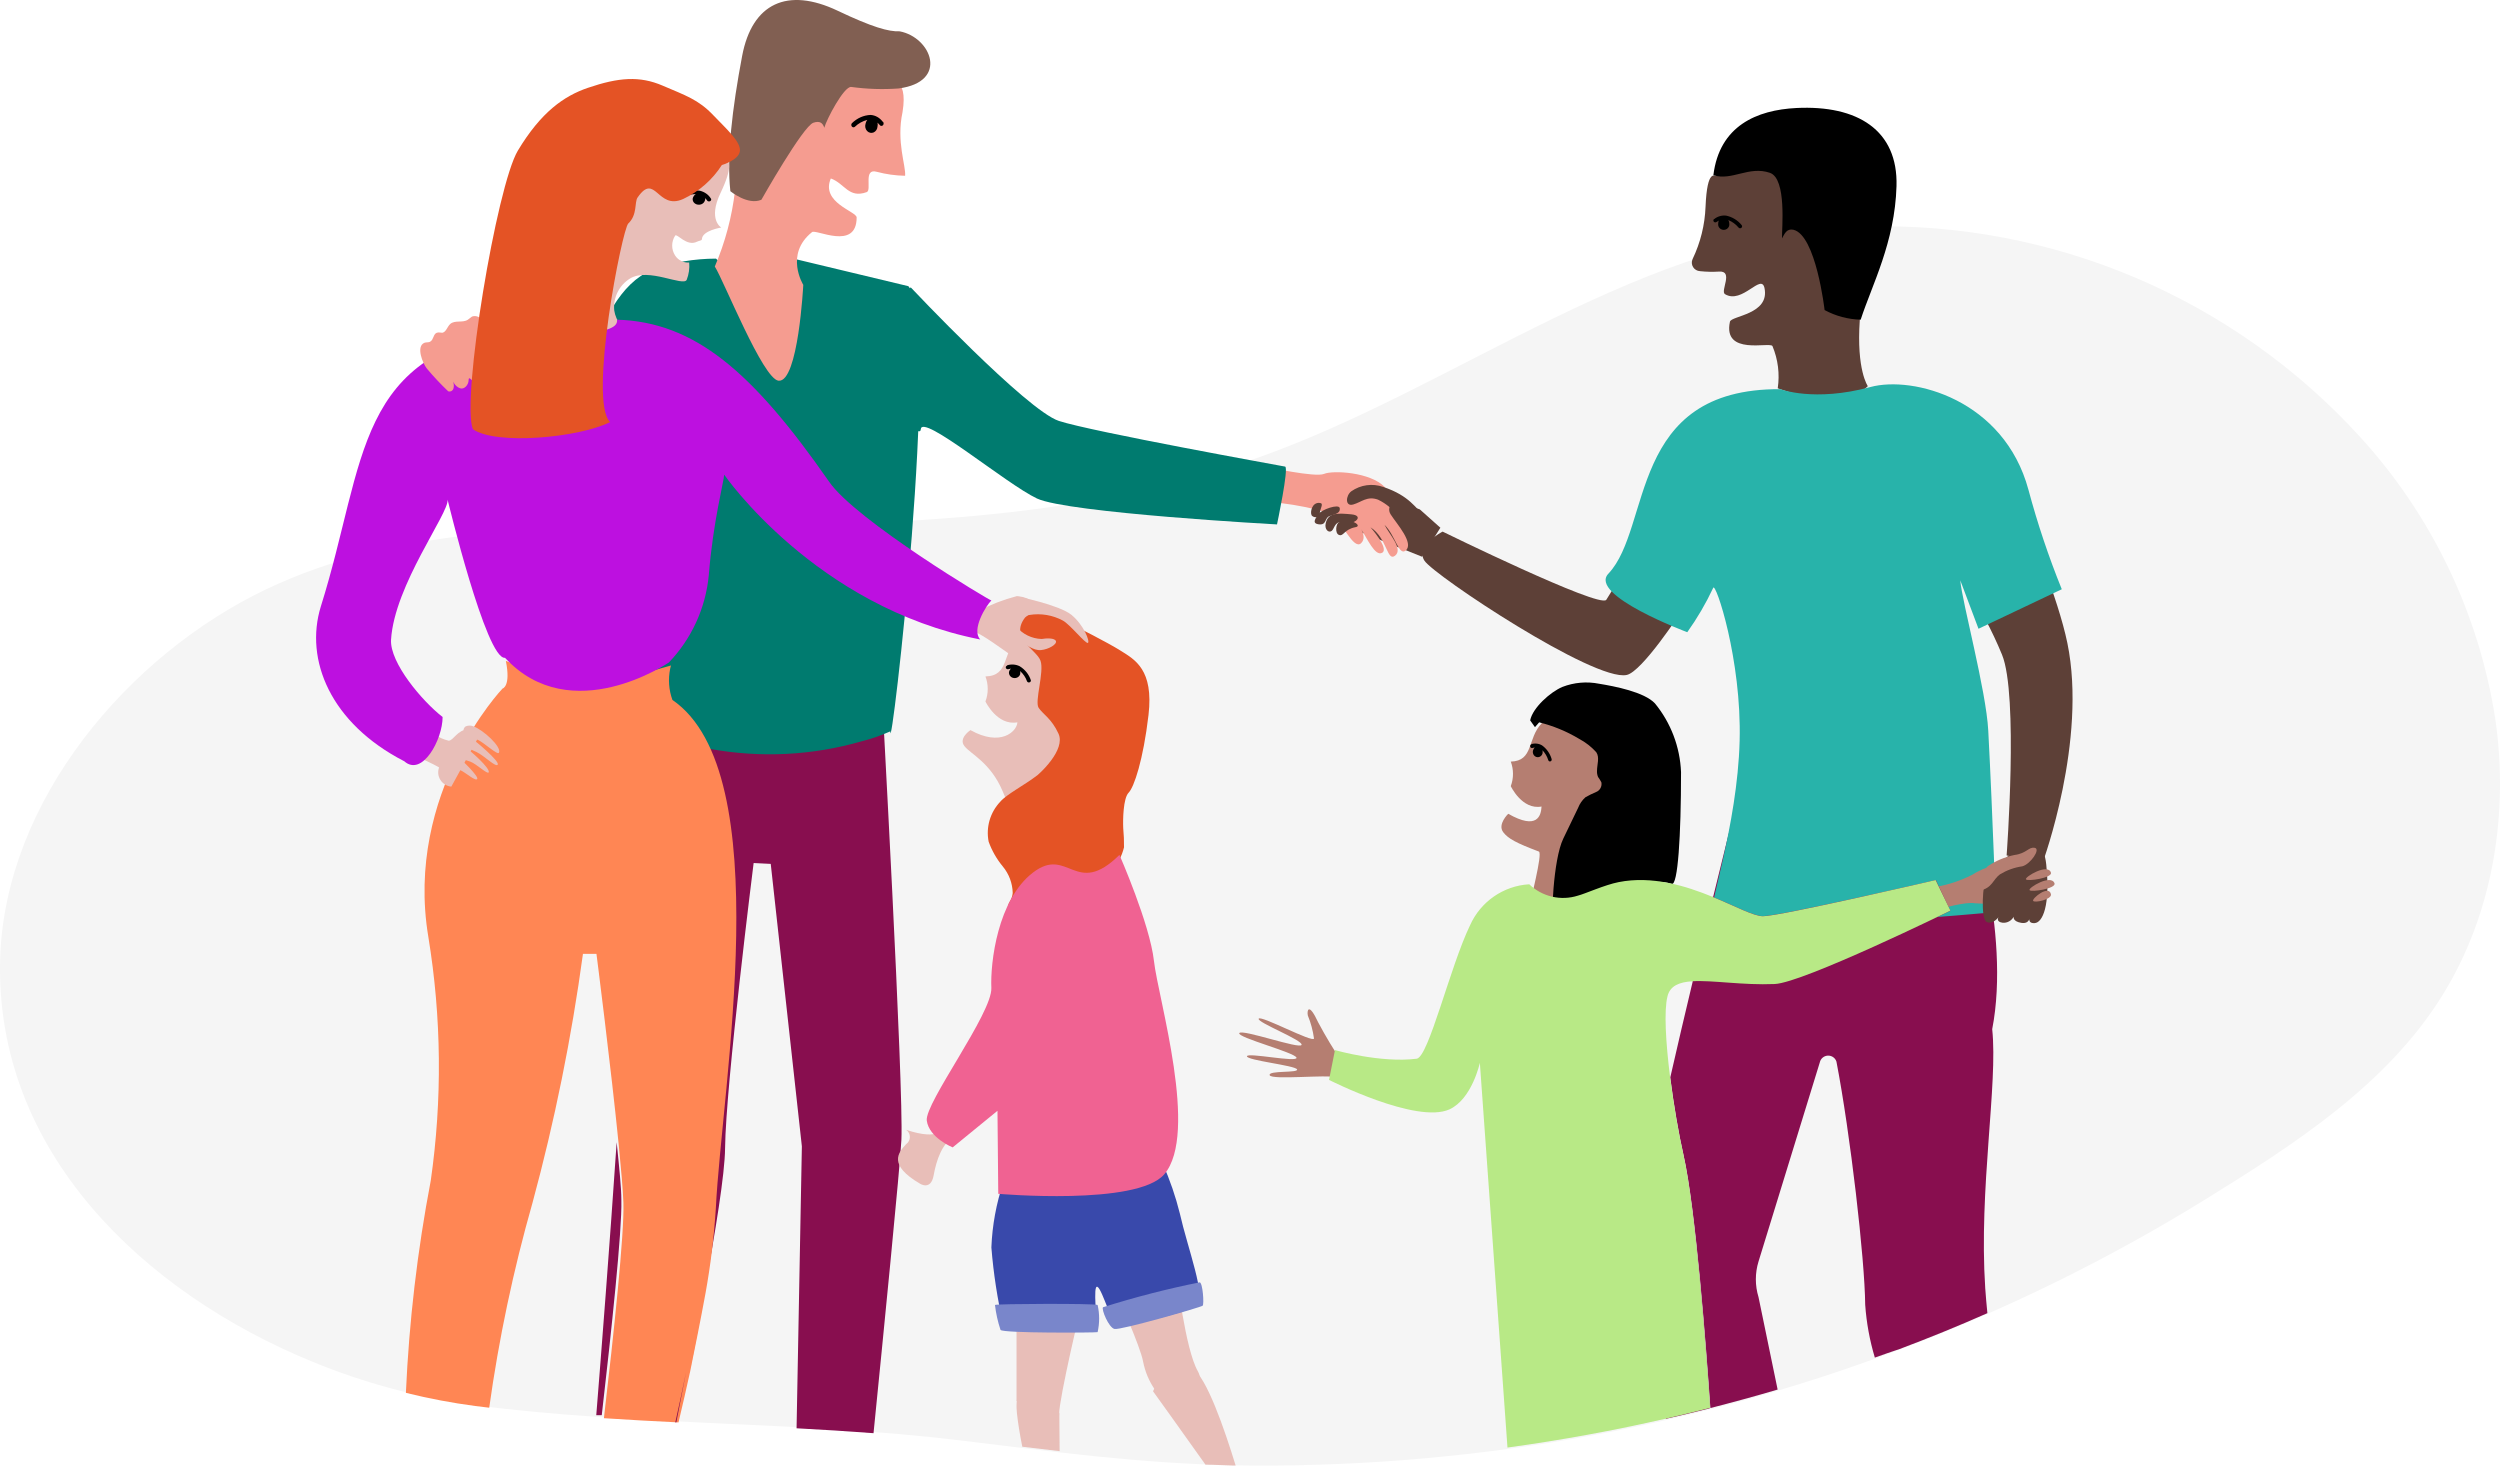<?xml version="1.0" encoding="UTF-8"?>
<svg width="696px" height="408px" viewBox="0 0 696 408" version="1.1" xmlns="http://www.w3.org/2000/svg" xmlns:xlink="http://www.w3.org/1999/xlink">
    <!-- Generator: Sketch 57.1 (83088) - https://sketch.com -->
    <title>Parent-cropped-1</title>
    <desc>Created with Sketch.</desc>
    <g id="Page-1" stroke="none" stroke-width="1" fill="none" fill-rule="evenodd">
        <g id="Parent-cropped-1">
            <path d="M87.06,379.136 C39.974,359.881 -1.472,320.604 0.04,266.897 C1.36,222.89 35.654,182.412 74.076,164.07 C109.859,147 151.017,146.664 190.663,146.472 C244.372,146.208 299.233,145.415 349.895,127.529 C406.46,107.578 457.337,65.108 519.326,63.067 C571.576,61.642 621.859,83.034 657.079,121.671 C677.02,143.519 690.091,170.756 694.661,199.986 C698.549,226.395 694.061,254.365 679.998,277.053 C664.447,302.141 638.6,318.659 614.025,333.88 C587.096,350.523 558.621,364.521 528.997,375.679 C469.623,398.101 406.533,409.042 343.079,407.922 C317.808,407.442 292.969,404.153 267.939,401.08 C222.701,395.534 177.007,397.094 131.697,391.14 C116.368,389.055 101.368,385.021 87.06,379.136 Z" id="Path" fill="#000000" fill-rule="nonzero" opacity="0.04"></path>
            <path d="M186.959,194.785 C216.193,215.18 200.457,302.506 198.862,336.426 C198.358,344.318 197.404,352.175 196.005,359.957 C199.172,343.009 201.814,326.755 201.862,319.646 C202.052,301.836 209.813,240.267 209.813,240.267 L214.574,240.507 L223.24,319.143 L221.764,397.636 C228.906,398.019 236.047,398.449 243.189,399 C245.784,373.147 250.617,324.457 250.95,317.324 C251.617,302.961 245.379,190.452 245.379,190.452 L186.34,186 C185.73,188.929 185.944,191.972 186.959,194.785 Z" id="Path" fill="#880E4F" fill-rule="nonzero"></path>
            <path d="M252.895,79.673 L221.388,72.12 C221.388,72.12 218.118,94.441 216.4,95.355 L216.4,95.355 C214.419,94.874 201.004,73.01 199.334,72 C193.374,72.013 187.457,73.005 181.814,74.934 C171.86,79.36 169.068,88.885 161,102.643 C161,102.643 176.014,120.658 176.873,119.287 C182.005,139.491 173.961,200.223 173.961,200.223 C173.961,200.656 173.961,201.089 173.961,201.521 C181.588,204.872 189.61,207.224 197.83,208.521 L197.83,208.521 C211.794,211.052 226.148,210.328 239.791,206.404 L239.791,206.404 C242.554,205.707 245.253,204.773 247.859,203.614 C247.883,213.091 262.109,90.472 252.895,79.673 Z" id="Path" fill="#007B6F" fill-rule="nonzero"></path>
            <path d="M471.185,273.524 C469.147,282.066 467.014,291.109 465,299.985 C465.983,307.761 467.397,315.823 468.716,321.661 C472.096,336.518 475.02,375.229 476.171,392 C482.427,390.397 488.684,388.698 494.892,386.856 L489.571,361.113 C488.581,357.885 488.581,354.436 489.571,351.208 L506.639,295.75 C506.876,294.694 507.795,293.929 508.878,293.884 C509.962,293.839 510.941,294.526 511.265,295.559 C515.124,315.56 519.152,350.467 519.272,363.242 C519.621,368.231 520.521,373.165 521.956,377.956 C524.354,377.119 526.559,376.305 528.86,375.564 C537.09,372.469 545.233,369.144 553.287,365.587 C553.047,363.195 552.856,360.97 552.688,358.625 C550.866,330.968 556.26,301.875 554.63,286.516 C559.927,259.361 548.157,224 548.157,224 L482.116,228.785 C482.116,228.785 479.958,237.35 476.842,250.078 C474.804,258.835 473.294,264.218 471.185,273.524 Z" id="Path" fill="#880E4F" fill-rule="nonzero"></path>
            <path d="M187.205,194.866 C186.19,192.075 185.973,189.06 186.578,186.154 C186.699,185.604 186.819,185.268 186.819,185.268 C185.951,185.532 185.107,185.747 184.263,185.986 L182.165,186.585 C168.47,190.211 153.957,189.303 140.83,184 C142.277,191.18 139.889,191.706 139.889,191.706 C139.889,191.706 112.542,220.522 119.246,260.802 C122.928,283.27 123.156,306.163 119.921,328.7 C116.197,348.2 113.884,367.939 113,387.767 C119.356,389.348 125.797,390.571 132.293,391.429 L136.2,391.907 C138.891,372.628 142.92,353.556 148.258,334.827 C154.427,312.062 159.115,288.926 162.293,265.564 L166.055,265.564 C166.055,265.564 170.107,297.156 172.253,318.696 C172.928,325.541 173.435,331.38 173.555,334.875 C173.845,343.395 170.854,371.516 168.129,394.827 C175.051,395.282 181.972,395.665 188.893,396 C189.978,391.477 191.064,386.714 192.125,381.879 C193.548,374.915 195.043,367.52 196.417,360.028 C197.829,352.223 198.787,344.344 199.287,336.43 C200.903,302.565 216.82,215.185 187.205,194.866 Z" id="Path" fill="#FF8654" fill-rule="nonzero"></path>
            <path d="M283,390.007 L283,363 L301,363.455 C301,363.455 294.836,389.385 294.859,393.718 C294.883,398.052 283,390.007 283,390.007 Z" id="Path" fill="#E8BEB8" fill-rule="nonzero"></path>
            <path d="M321.576,386.952 C319.943,384.613 318.812,381.955 318.256,379.15 C317.474,374.746 311,360.529 311,360.529 L327.599,355 C327.599,355 329.971,375.655 333.48,381.758 C336.99,387.862 321.576,386.952 321.576,386.952 Z" id="Path" fill="#E8BEB8" fill-rule="nonzero"></path>
            <path d="M279.335,329.166 C277.367,335.011 276.244,341.113 276,347.281 C276.582,354.562 277.697,361.79 279.335,368.905 C279.335,368.905 304.682,370.875 305.134,369.53 C305.587,368.184 304.134,357.517 305.539,358.262 C306.945,359.006 309.875,369.89 311.447,369.506 C313.019,369.121 330.504,365.493 333.244,363.475 C335.983,361.457 330.552,347.185 328.48,337.887 C327.298,333.126 325.704,328.479 323.715,324 C323.715,324 301.442,331.977 279.335,329.166 Z" id="Path" fill="#3949AB" fill-rule="nonzero"></path>
            <path d="M278.545,370.239 C277.793,367.992 277.275,365.667 277,363.304 C277.265,362.951 304.899,362.85 305.575,363.304 C306.142,365.791 306.142,368.382 305.575,370.869 C305.093,371.046 279.027,371.197 278.545,370.239 Z" id="Path" fill="#7986CB" fill-rule="nonzero"></path>
            <path d="M333.998,357 C334.848,357.145 335.261,363.068 334.824,363.503 C334.386,363.938 311.889,370.392 310.262,369.981 C308.634,369.57 306.569,364.47 307.079,363.938 C315.919,361.142 324.905,358.826 333.998,357 Z" id="Path" fill="#7986CB" fill-rule="nonzero"></path>
            <path d="M121.084,204.566 C122.249,205.326 123.54,205.882 124.898,206.207 C126.226,206.207 127.313,203.187 130.355,203.02 C133.396,202.854 134,203.758 134,203.758 L125.647,219 C124.399,218.877 123.28,218.193 122.614,217.146 C121.948,216.1 121.811,214.809 122.243,213.65 C120.432,212.556 115,210.13 115,210.13 L121.084,204.566 Z" id="Path" fill="#E8BEB8" fill-rule="nonzero"></path>
            <path d="M246.782,22.179 C247.213,22.444 252.988,20.759 251.263,31.227 C249.49,39.481 252.246,46.122 251.982,48.938 C249.319,48.889 246.672,48.517 244.098,47.831 C240.24,46.724 242.78,52.956 241.295,53.486 C236.238,55.315 235.184,51.079 231.302,49.684 C228.403,56.421 238.491,58.852 238.491,60.536 C238.491,69.969 226.917,63.568 226.03,64.651 C218.362,70.836 223.634,79.306 223.634,79.306 C223.634,79.306 222.244,106.522 216.757,105.992 C212.395,105.559 201.468,78.031 199,74.204 C201.888,67.465 203.785,60.34 204.631,53.053 C206.5,39.625 220.183,25.115 220.183,25.115 C220.183,25.115 240.264,18.281 246.734,22.227" id="Path" fill="#F59C90" fill-rule="nonzero"></path>
            <path d="M233.176,2.974 C242.826,7.573 247.457,8.86 250.449,8.717 C259.302,10.385 264.272,22.824 250.135,24.635 C245.75,24.948 241.343,24.804 236.988,24.206 C234.985,23.944 230.088,33.261 229.485,35.573 C229.051,34.215 228.23,33.571 226.445,34.167 C223.55,35.12 211.971,55.614 211.971,55.614 C208.183,57.234 203.334,53.231 203.334,53.231 C202.273,43.58 203.841,30.211 206.615,15.556 C209.389,0.9 219.208,-3.651 233.176,2.974 Z" id="Path" fill="#815F52" fill-rule="nonzero"></path>
            <path d="M202.686,44.981 C202.686,44.981 204.193,46.235 200.604,53.707 C197.014,61.18 200.795,63.349 200.795,63.349 C200.795,63.349 195.506,64.169 195.411,66.579 C195.411,67.037 194.597,66.989 194.07,67.278 C191.199,68.773 188.446,64.868 187.968,65.591 C186.857,67.278 186.857,69.472 187.968,71.159 C188.824,72.468 190.317,73.206 191.869,73.088 C192.015,74.727 191.778,76.379 191.175,77.909 C190.217,79.861 180.525,74.413 175.428,77.523 C172.387,79.382 170.667,82.827 171,86.394 C171.838,92.3 179.735,97 179.735,97 L150.61,94.107 L143,82.344 C143,82.344 154.439,87.165 156.593,78.463 C157.862,73.425 153.674,57.058 153.674,57.058 L164.275,37.533 C164.275,37.533 178.371,33.748 178.634,34.013 C178.898,34.278 191.27,35.797 191.581,36.207 C191.893,36.617 202.71,44.957 202.71,44.957" id="Path" fill="#E8BEB8" fill-rule="nonzero"></path>
            <path d="M290.024,172.709 C290.024,172.323 291.069,172.202 292.398,172.226 L292.398,172.226 L291.282,171.816 L290.998,171.671 C289.645,170.802 288.126,166 282.951,166 C279.388,166.925 275.94,168.261 272.674,169.982 C272.674,169.982 267.571,174.808 271.464,175.991 C275.356,177.173 292.279,191.218 293.964,189.915 C295.65,188.612 284.708,182.844 286.251,181.999 C287.793,181.155 304.716,189.987 305.5,188.539 C306.283,187.091 287.509,179.731 288.885,178.235 C290.262,176.739 312.976,184.461 313,182.434 C313.024,180.407 289.455,174.663 290.024,172.709 Z" id="Path" fill="#E8BEB8" fill-rule="nonzero"></path>
            <path d="M145.596,91.49 C150.047,90.891 157.153,94.889 163.422,93.261 C168.997,91.825 171.988,91.322 171.797,89 C193.331,89.646 209.434,103.365 230.753,134.009 C238.075,144.83 276.096,167.526 276,167.167 C274.588,168.484 270.305,175.379 272.913,178.036 C226.973,168.987 201.61,132.141 201.61,132.141 C201.61,133.626 198.499,145.309 197.327,160.128 C196.465,169.248 192.553,177.809 186.225,184.428 C186.225,184.428 159.02,203.03 140.596,183.136 C135.379,183.734 124.612,139.108 124.612,139.108 C125.043,142.843 109.825,162.834 108.868,178.06 C108.461,184.524 117.673,195.345 123.224,199.607 C123.224,205.927 117.53,216.366 112.553,211.937 C92.047,201.403 84.725,183.71 89.319,168.843 C102.168,127.928 98.364,97.906 145.596,91.49 Z" id="Path" fill="#BD10E0" fill-rule="nonzero"></path>
            <path d="M118.185,95.423 C118.704,95.228 119.318,95.423 119.814,95.082 C120.711,94.57 120.64,92.96 121.608,92.643 C122.104,92.448 122.647,92.643 123.166,92.643 C124.228,92.399 124.511,90.961 125.338,90.205 C126.636,89.035 128.808,89.961 130.248,89.01 C130.617,88.696 131.003,88.403 131.404,88.132 C132.314,87.809 133.323,88.089 133.954,88.84 C134.542,89.601 134.969,90.481 135.205,91.424 C136.529,94.71 137.133,98.257 136.976,101.811 C136.976,102.592 136.503,103.567 135.724,103.518 C135.418,103.518 133.576,102.835 134.119,104.42 C134.473,105.469 132.892,106.712 132.042,106.322 C131.192,105.932 130.484,104.542 130.46,105.859 C130.437,107.176 129.233,108.492 128.1,108.102 C126.471,107.566 125.999,105.664 126.211,106.468 C126.395,107.047 126.395,107.67 126.211,108.248 C125.991,108.842 125.351,109.146 124.771,108.931 C122.673,106.937 120.687,104.82 118.822,102.592 C117.713,101.226 115.706,96.398 118.185,95.423 Z" id="Path" fill="#F59C90" fill-rule="nonzero"></path>
            <path d="M296.187,175.79 C296.187,175.79 287.437,173.165 283.241,177.485 C279.045,181.805 281.024,188.155 274.348,188.322 C275.196,190.567 275.196,193.046 274.348,195.292 C274.348,195.292 277.614,202.118 283.241,201.092 C283.098,203.67 278.592,207.966 270.176,203.264 C270.176,203.264 266.767,205.484 268.483,207.704 C270.2,209.923 275.802,212.287 279.188,220.402 C281.35,225.302 282.718,230.515 283.241,235.846 C283.766,239.235 293.445,238.996 293.445,238.996 C293.445,238.996 291.442,237.946 293.803,225.916 C296.163,213.886 307.035,197.774 307.273,197.273 C307.512,196.771 311.851,178.177 296.163,175.79" id="Path" fill="#E8BEB8" fill-rule="nonzero"></path>
            <path d="M262.678,314.024 C262.678,314.024 261.742,317.733 252.263,314.533 C252.916,314.985 253.306,315.733 253.306,316.533 C253.306,317.333 252.916,318.081 252.263,318.533 C250.007,320.957 247.223,324.302 256.126,329.538 C256.126,329.538 259.15,331.525 259.918,327.259 C260.686,322.993 262.318,318 265.941,316.303 C269.565,314.606 262.726,314 262.726,314" id="Path" fill="#E8BEB8" fill-rule="nonzero"></path>
            <path d="M312.781,249.987 C310.663,246.847 310.229,242.873 311.62,239.354 C312.194,238.256 312.633,237.093 312.926,235.89 C312.949,234.123 312.876,232.357 312.708,230.598 C312.587,228.192 312.708,222.202 314.208,220.686 C315.708,219.171 318.272,211.641 319.747,199.035 C321.223,186.43 315.925,183.639 312.079,181.209 C308.233,178.78 299.428,174.377 297.856,173.608 L297.421,173.343 C296.985,173.006 295.848,172.14 294.179,170.937 C291.328,169.39 287.808,169.785 285.375,171.924 C280.972,177.649 288.592,180.849 289.68,183.952 C290.769,187.055 287.987,195.259 289.148,197.039 C290.309,198.819 292.752,200.022 294.687,204.256 C295.703,206.445 294.47,209.235 292.631,211.713 L292.631,211.713 C291.571,213.127 290.371,214.432 289.051,215.61 L288.834,215.803 C285.181,218.618 280.271,221.095 278.481,223.188 C275.653,226.161 274.445,230.311 275.239,234.327 C276.151,236.846 277.493,239.19 279.206,241.255 C280.919,243.336 281.882,245.927 281.94,248.616 C281.858,249.471 281.576,250.295 281.117,251.022 C280.597,251.8 280.506,252.787 280.877,253.646 C281.248,254.505 282.03,255.119 282.956,255.28 C287.085,255.85 291.292,255.197 295.05,253.403 C296.078,252.904 297.311,253.107 298.122,253.909 C299.343,254.899 300.817,255.532 302.379,255.737 C304.121,256.05 306.298,256.531 308.596,256.94 C310.325,257.232 312.058,256.445 312.97,254.955 C313.882,253.465 313.787,251.573 312.732,250.18 L312.781,249.987 Z" id="Path" fill="#E45325" fill-rule="nonzero"></path>
            <path d="M131.742,202.198 C131.089,201.934 130.364,201.934 129.71,202.198 C129.08,202.515 128.776,203.512 129.337,203.949 C128.771,204.006 128.238,204.254 127.819,204.655 C127.445,205.092 127.492,205.919 128.006,206.138 C127.289,206.288 126.627,206.642 126.091,207.159 C125.56,207.718 125.56,208.619 126.091,209.178 C125.446,209.248 124.859,209.595 124.469,210.134 C124.079,210.674 123.922,211.358 124.036,212.023 C124.395,212.893 125.041,213.6 125.858,214.017 C126.647,214.076 127.429,214.214 128.193,214.43 C129.617,215.063 132.419,217.616 132.863,216.862 C133.306,216.108 128.309,211.318 127.936,211.05 C128.239,211.196 129.687,211.585 130.901,212.023 C132.699,212.679 135.781,215.743 136.062,215.014 C136.505,213.871 130.925,208.935 129.337,207.865 C129.85,208.108 131.275,208.691 132.676,209.372 C134.847,210.394 138.116,213.798 138.583,212.85 C139.05,211.901 132.606,206.454 131.158,205.433 C131.821,205.551 132.47,205.738 133.096,205.992 C134.941,206.916 138.537,210.296 138.91,209.567 C139.751,207.962 134.474,203.123 131.742,202.198 Z" id="Path" fill="#E8BEB8" fill-rule="nonzero"></path>
            <path d="M283,166 C283,166 294.834,168.352 298.291,171.175 C301.747,173.997 303.5,178.631 302.876,178.984 C302.251,179.337 297.907,173.856 295.914,172.774 C293.086,171.242 289.814,170.687 286.625,171.198 C283.816,172.068 283,166 283,166 Z" id="Path" fill="#E8BEB8" fill-rule="nonzero"></path>
            <path d="M284.132,178.836 C285.585,179.237 287.622,181.196 289.8,180.984 C291.978,180.771 294.297,179.379 293.969,178.482 C293.641,177.585 291.393,177.655 289.987,177.891 C287.268,177.813 284.712,176.568 282.961,174.469 C281.954,172.368 281.018,177.962 284.132,178.836 Z" id="Path" fill="#E8BEB8" fill-rule="nonzero"></path>
            <path d="M373.816,295.966 C371.338,292.315 369.059,288.535 366.989,284.64 C364.267,278.775 363.814,281.459 364.1,282.717 C364.942,284.773 365.52,286.928 365.819,289.128 C365.533,290.386 351.043,282.598 350.422,283.596 C349.802,284.593 362.764,289.579 362.358,290.885 C361.952,292.191 345.815,286.421 345.027,287.608 C344.24,288.796 360.711,293.07 360.949,294.471 C361.188,295.871 347.224,292.927 347.152,294.067 C347.08,295.207 360.496,296.608 361.093,297.7 C361.689,298.792 352.976,297.937 353.478,299.338 C353.979,300.739 369.4,299.101 372.169,299.908 C374.938,300.715 373.744,295.943 373.744,295.943" id="Path" fill="#B57E71" fill-rule="nonzero"></path>
            <path d="M547,162.874 C551.091,168.966 554.558,175.452 557.349,182.233 C561.997,193.405 558.643,238.162 558.643,238.162 L568.729,240 C568.729,240 581.139,206.175 575.557,179.034 C572.945,166.311 564.68,147 564.68,147 L547,162.874 Z" id="Path" fill="#5D4037" fill-rule="nonzero"></path>
            <path d="M477.976,48.999 C477.495,49.166 475.281,46.619 474.823,57.545 C474.635,62.6 473.406,67.565 471.213,72.136 C470.886,72.852 470.938,73.683 471.352,74.354 C471.766,75.025 472.489,75.451 473.283,75.492 C475.041,75.679 476.813,75.719 478.578,75.611 C482.742,75.325 478.843,81.038 480.239,81.895 C485.052,84.798 490.348,75.92 491.238,80.205 C492.754,87.583 481.899,87.893 481.611,89.583 C479.589,99.104 492.754,95.081 493.452,96.343 C495.005,100.06 495.512,104.122 494.921,108.101 C494.921,108.101 512.515,115.004 520,107.506 C520,107.506 516.799,103.007 517.762,89.131 C518.724,75.254 507.773,57.854 507.773,57.854 C507.773,57.854 492.899,41.668 485.462,44.287" id="Path" fill="#5D4037" fill-rule="nonzero"></path>
            <path d="M500.113,30.068 C489.092,30.623 478.69,35.014 477,48.788 C482.213,50.404 486.902,46.11 492.734,48.112 C497.495,49.753 496.019,63.864 496.114,66.373 C496.828,65.07 497.4,63.575 499.28,63.961 C505.588,65.456 507.968,86.322 507.968,86.322 C511.067,87.991 514.506,88.908 518.013,89 C521.132,79.351 527.535,67.483 527.987,51.827 C528.439,36.171 517.061,29.224 500.113,30.068 Z" id="Path" fill="#000000" fill-rule="nonzero"></path>
            <path d="M468,170.353 C468,170.353 457.196,186.982 452.879,187.908 C443.888,189.856 399.264,160.234 396.569,156.1 C393.874,151.967 401.625,148 401.625,148 C401.625,148 445.223,169.379 447.179,167.004 C449.269,163.778 451.118,160.404 452.712,156.908 L468,170.353 Z" id="Path" fill="#5D4037" fill-rule="nonzero"></path>
            <path d="M477.232,61.001 C478.152,60.245 479.351,59.893 480.547,60.028 C482.268,60.389 483.803,61.328 484.884,62.68 C485.072,62.918 485.026,63.26 484.782,63.443 C484.537,63.626 484.187,63.582 483.999,63.343 C483.246,62.431 482.27,61.717 481.16,61.266 C481.336,61.554 481.43,61.882 481.433,62.216 C481.538,62.815 481.269,63.417 480.748,63.75 C480.226,64.083 479.551,64.083 479.029,63.75 C478.508,63.417 478.239,62.815 478.344,62.216 C478.341,61.934 478.403,61.654 478.526,61.399 C478.302,61.512 478.089,61.645 477.89,61.796 C477.652,61.98 477.306,61.94 477.118,61.708 C476.93,61.476 476.971,61.14 477.209,60.957 L477.232,61.001 Z" id="Path" fill="#000000" fill-rule="nonzero"></path>
            <path d="M495.665,108.345 C495.665,108.345 505.069,111.988 520.727,107.746 C532.632,104.534 557.934,111.269 564.716,136.339 C567.239,145.755 570.34,155.008 574,164.046 L550.815,175.047 L545.74,161.553 C546.221,167.545 552.955,192.208 553.532,203.4 C554.855,228.734 555.649,253.9 555.649,253.9 C555.649,253.9 485.444,260.875 476.809,253.9 C475.174,254.14 483.712,229.765 484.313,206.277 C484.914,183.651 477.579,161.817 476.953,163.662 C474.928,167.985 472.513,172.117 469.738,176.005 C469.738,176.005 442.055,165.675 447.779,159.707 C459.973,146.789 453.119,108.081 495.665,108.345 Z" id="Path" fill="#28B3AA" fill-rule="nonzero"></path>
            <path d="M441.64,199.765 C441.64,199.765 433.191,197.216 429.167,201.424 C425.143,205.633 427.013,211.862 420.599,212.03 C421.421,214.231 421.421,216.661 420.599,218.861 C420.599,218.861 423.747,225.547 429.167,224.536 C429.025,227.062 428.031,231.174 419.889,226.557 C419.889,226.557 416.836,229.491 418.493,231.679 C419.865,233.483 422.161,234.71 428.41,237.066 C429.593,237.523 425.83,251.28 425.854,252.723 C425.854,260.419 428.67,259.433 429.167,262.607 C429.664,265.782 444.078,248.659 444.078,248.659 C444.078,248.659 441.546,249.621 441.049,245.267 C438.043,219.005 452.268,220.977 452.362,220.761 C452.457,220.544 456.765,202.05 441.64,199.765" id="Path" fill="#B57E71" fill-rule="nonzero"></path>
            <path d="M426.216,207.206 C427.233,206.852 428.342,206.958 429.283,207.5 C430.57,208.407 431.523,209.759 431.98,211.329 C432.03,211.508 431.985,211.702 431.864,211.838 C431.742,211.973 431.562,212.029 431.391,211.985 C431.22,211.941 431.084,211.803 431.035,211.623 C430.712,210.582 430.158,209.639 429.421,208.874 C429.501,209.188 429.501,209.518 429.421,209.832 C429.251,210.334 428.84,210.699 428.345,210.787 C427.85,210.874 427.35,210.67 427.037,210.252 C426.724,209.835 426.648,209.27 426.838,208.776 C426.933,208.514 427.083,208.279 427.277,208.089 L426.631,208.236 C426.37,208.318 426.096,208.158 426.02,207.88 C425.944,207.603 426.093,207.311 426.354,207.23 L426.216,207.206 Z" id="Path" fill="#000000" fill-rule="nonzero"></path>
            <path d="M460.742,195.835 C457.792,192.651 449.463,191.047 445.18,190.353 C441.762,189.673 438.222,189.98 434.971,191.239 C431.663,192.627 426.69,197.032 426,200.55 L427.333,202.441 L428.499,201.101 C432.417,202.07 436.17,203.619 439.635,205.697 C441.422,206.648 443.032,207.904 444.394,209.407 C445.394,210.843 444.608,212.878 444.608,214.553 C444.567,215.15 444.664,215.749 444.894,216.301 C445.238,216.773 445.548,217.269 445.822,217.785 C446.054,218.921 445.442,220.061 444.371,220.49 C443.35,220.915 442.357,221.402 441.396,221.95 C440.492,222.755 439.791,223.764 439.35,224.894 L435.209,233.488 C432.354,239.424 431.806,256.108 432.354,257.927 C439.492,259.244 453.58,242.248 465.406,246.078 C467.12,246.629 468,232.722 468,214.96 C467.719,207.96 465.17,201.243 460.742,195.835 L460.742,195.835 Z" id="Path" fill="#000000" fill-rule="nonzero"></path>
            <path d="M539,246.901 C542.455,246.297 545.805,245.184 548.942,243.596 C552.698,241.256 557.017,240.011 561.424,240 C564.97,240.34 561.424,251.469 561.424,251.469 C557.547,251.732 553.658,251.732 549.781,251.469 C547.385,250.959 540.198,253 540.198,253 L539,246.901 Z" id="Path" fill="#B57E71" fill-rule="nonzero"></path>
            <path d="M558.4,238.933 C556.367,240.306 554.566,241.988 553.065,243.916 C551.935,245.957 551.382,255.782 553.065,256.66 C554.747,257.538 556.381,255.355 556.381,255.355 C556.381,255.355 555.54,256.637 557.559,256.898 C558.826,256.99 560.027,256.327 560.611,255.213 C560.611,255.213 560.251,256.518 562.702,256.921 C565.154,257.325 565.106,255.165 565.106,255.165 C565.106,255.165 564.265,257.135 566.452,256.993 C568.639,256.85 570.85,252.246 569.672,240.641 C568.495,229.036 558.4,238.933 558.4,238.933 Z" id="Path" fill="#5D4037" fill-rule="nonzero"></path>
            <path d="M570.98,242.946 C571.421,244.401 564.437,245.449 564.019,244.807 C563.601,244.165 570.168,240.228 570.98,242.946 Z" id="Path" fill="#B57E71" fill-rule="nonzero"></path>
            <path d="M571.98,245.94 C572.421,247.399 565.437,248.451 565.019,247.807 C564.602,247.163 571.098,243.236 571.98,245.94 Z" id="Path" fill="#B57E71" fill-rule="nonzero"></path>
            <path d="M570.985,248.946 C571.304,250.401 566.434,251.449 566.025,250.807 C565.615,250.165 570.393,246.228 570.985,248.946 Z" id="Path" fill="#B57E71" fill-rule="nonzero"></path>
            <path d="M553.351,241.182 C555.622,239.648 558.154,238.579 560.811,238.031 C564.293,237.588 564.719,235.717 566.472,236.037 C568.224,236.357 565.24,240.616 563.014,241.182 C560.816,241.494 558.699,242.256 556.785,243.422 C554.796,244.875 554.677,247.238 551.148,247.952 C547.619,248.666 553.351,241.182 553.351,241.182 Z" id="Path" fill="#B57E71" fill-rule="nonzero"></path>
            <path d="M311.655,238 C311.655,238 320.114,257.223 321.268,267.579 C322.421,277.936 333.812,315.636 324.127,326.93 C316.557,335.748 277.915,332.36 277.915,332.36 L277.698,309.245 L265.226,319.433 C265.226,319.433 258.665,316.79 258.016,311.984 C257.367,307.178 276.304,282.044 275.992,275.028 C275.68,268.012 277.722,250.471 287.575,242.926 C297.428,235.381 299.423,250.11 311.655,238 Z" id="Path" fill="#F06292" fill-rule="nonzero"></path>
            <path d="M245.76,33.907 C244.922,32.771 243.692,32.079 242.372,32 C240.439,32.072 238.591,32.895 237.149,34.325 C236.946,34.586 236.951,34.975 237.162,35.229 C237.372,35.483 237.721,35.521 237.972,35.317 C238.97,34.361 240.167,33.696 241.454,33.384 C241.205,33.695 241.035,34.074 240.96,34.482 C240.746,35.184 240.918,35.96 241.401,36.472 C241.884,36.984 242.591,37.139 243.213,36.869 C243.835,36.599 244.259,35.953 244.301,35.213 C244.375,34.861 244.375,34.494 244.301,34.142 C244.514,34.331 244.711,34.541 244.889,34.769 C245.024,34.98 245.256,35.088 245.486,35.046 C245.716,35.005 245.905,34.822 245.973,34.575 C246.041,34.327 245.977,34.058 245.807,33.881 L245.76,33.907 Z" id="Path" fill="#000000" fill-rule="nonzero"></path>
            <path d="M197.907,55.282 C197.279,54.219 196.182,53.433 194.875,53.107 C192.94,52.813 190.951,53.129 189.254,53.999 C188.998,54.163 188.925,54.471 189.084,54.712 C189.242,54.953 189.582,55.049 189.87,54.934 C191.039,54.36 192.353,54.053 193.691,54.042 C193.386,54.244 193.148,54.515 193.001,54.825 C192.728,55.332 192.793,55.929 193.171,56.381 C193.548,56.832 194.176,57.064 194.805,56.984 C195.435,56.905 195.963,56.526 196.181,55.999 C196.312,55.732 196.371,55.442 196.354,55.151 C196.53,55.341 196.687,55.545 196.822,55.76 C196.919,55.949 197.129,56.073 197.365,56.079 C197.6,56.086 197.818,55.974 197.928,55.79 C198.038,55.607 198.02,55.384 197.882,55.216 L197.907,55.282 Z" id="Path" fill="#000000" fill-rule="nonzero"></path>
            <path d="M200.962,45.948 C198.339,50.045 194.612,53.319 190.21,55.395 C182.994,58.664 182.465,47.775 177.486,55.011 C176.62,56.285 177.486,59.818 174.912,62.222 C173.228,63.784 163.727,111.668 169.861,117.509 C161.105,121.884 138.062,124 131.639,119.48 C128.392,111.139 138.278,51.741 144.171,41.934 C150.642,31.165 157.04,26.718 163.655,24.458 C172.242,21.526 178.087,21.093 184.461,23.833 C190.836,26.574 194.42,27.703 198.557,32.054 C202.213,35.876 206.23,39.434 205.99,42.006 C205.749,44.578 200.962,45.948 200.962,45.948 Z" id="Path" fill="#E45325" fill-rule="nonzero"></path>
            <path d="M280.367,185.226 C281.522,184.854 282.791,184.944 283.872,185.476 C285.366,186.391 286.469,187.767 286.987,189.365 C287.05,189.633 286.88,189.901 286.599,189.978 C286.317,190.056 286.019,189.918 285.916,189.661 C285.539,188.578 284.878,187.601 283.993,186.818 C284.085,187.131 284.085,187.46 283.993,187.773 C283.811,188.277 283.355,188.651 282.796,188.755 C282.238,188.86 281.663,188.677 281.287,188.278 C280.912,187.878 280.793,187.322 280.976,186.818 C281.08,186.559 281.247,186.325 281.462,186.135 L280.732,186.295 C280.541,186.352 280.332,186.309 280.183,186.182 C280.035,186.056 279.97,185.865 280.013,185.682 C280.056,185.499 280.2,185.351 280.392,185.294 L280.367,185.226 Z" id="Path" fill="#000000" fill-rule="nonzero"></path>
            <path d="M395.259,141.801 C395.259,141.801 374.304,134.953 371.635,136.138 C368.965,137.323 375.58,146.848 375.58,146.848 L395.921,155 L401,146.92 L395.259,141.801 Z" id="Path" fill="#5D4037" fill-rule="nonzero"></path>
            <path d="M352.678,130 C352.678,130 366.154,132.982 368.613,131.931 C371.071,130.88 381.486,131.418 385.488,135.573 C389.489,139.729 385.488,140.633 387.199,143.273 C388.911,145.913 393.708,151.193 391.37,153.246 C389.417,154.933 388.453,148.968 385.439,146.108 C386.814,148.797 390.695,152.855 388.405,154.688 C386.114,156.521 386.235,149.799 381.534,146.793 C381.534,146.793 386.789,152.684 384.813,153.882 C382.836,155.079 380.522,149.702 378.906,147.282 C378.906,147.282 380.522,149.726 378.906,151.242 C376.881,153.222 373.338,145.106 371.433,143.64 C369.529,142.173 357.909,139.655 350.749,139.68 C343.589,139.704 352.678,130 352.678,130 Z" id="Path" fill="#F59C90" fill-rule="nonzero"></path>
            <path d="M396,142.899 C394.235,141.822 392.542,138.005 385.07,135.558 C382.089,134.505 378.79,134.96 376.196,136.781 C374.625,137.98 374.407,141.112 376.728,140.452 C379.05,139.791 380.621,138.005 383.644,139.106 C385.95,140.214 387.939,141.898 389.423,144 L396,142.899 Z" id="Path" fill="#5D4037" fill-rule="nonzero"></path>
            <path d="M365.152,143.45 C364.676,142.532 365.288,139.779 367.418,140.014 C368.619,140.142 367.622,141.252 367.418,142.917 C367.214,144.581 365.379,143.962 365.152,143.45 Z" id="Path" fill="#5D4037" fill-rule="nonzero"></path>
            <path d="M372.978,141.454 C372.784,140.179 367.813,141.856 366.989,143.198 C366.432,144.115 365.074,145.613 366.989,145.948 C369.414,146.351 368.686,144.294 370.068,143.712 C371.45,143.131 373.22,143.041 372.978,141.454 Z" id="Path" fill="#5D4037" fill-rule="nonzero"></path>
            <path d="M370.736,147.811 C371.584,147.187 371.534,144.716 374.301,145.501 C377.068,146.287 379.959,143.538 376.22,143.192 C372.481,142.845 369.764,142.637 369.091,145.64 C368.667,147.28 369.814,148.481 370.736,147.811 Z" id="Path" fill="#5D4037" fill-rule="nonzero"></path>
            <path d="M377.418,146.755 C374.207,147.346 374.095,149.36 372.815,148.944 C371.535,148.528 371.94,145.683 372.815,145.377 C376.296,144.107 379.304,146.427 377.418,146.755 Z" id="Path" fill="#5D4037" fill-rule="nonzero"></path>
            <path d="M253.545,80 C253.545,80 285.788,114.228 294.794,117.188 C303.801,120.149 356.644,129.681 357.77,129.897 C358.896,130.114 355.519,146 355.519,146 C355.519,146 297.262,142.823 288.686,138.779 C280.11,134.735 256.563,114.926 256.348,119.523 C256.132,124.12 232.896,99.545 253.545,80 Z" id="Path" fill="#007B6F" fill-rule="nonzero"></path>
            <path d="M511.414,295.677 C511.091,294.644 510.115,293.957 509.035,294.002 C507.954,294.047 507.039,294.812 506.802,295.869 L489.74,351.327 C488.753,354.555 488.753,358.005 489.74,361.232 L494.974,387 C504.07,384.288 513.079,381.314 522,378.076 C520.569,373.285 519.672,368.35 519.324,363.362 C519.276,350.562 515.261,315.679 511.414,295.677 Z" id="Path"></path>
            <path d="M464.503,277.223 C463.552,281.3 464.05,290.43 465.159,300 C467.061,290.943 469.076,281.715 471,273 C467.559,273.244 465.182,274.294 464.503,277.223 Z" id="Path"></path>
            <path d="M165.791,265 L162.037,265 C158.866,288.336 154.188,311.446 148.032,334.186 C142.706,352.894 138.686,371.945 136,391.203 C146.107,392.422 156.238,393.331 166.369,394 C167.741,376.835 170.075,346.402 172,318.049 C169.834,296.557 165.791,265 165.791,265 Z" id="Path"></path>
            <path d="M214.122,239.24 L209.258,239 C209.258,239 201.426,300.936 201.256,318.817 C201.256,326.027 198.483,342.274 195.272,359.291 C194.056,366.501 192.548,373.927 190.943,381.234 C189.897,386.353 188.9,391.184 188,395.414 C199.164,395.943 210.328,396.423 221.492,397 L223,318.192 L214.122,239.24 Z" id="Path"></path>
            <path d="M188,396 L188.291,396 C189.119,391.8 190.037,387.054 191,382 C190.015,386.864 189.007,391.563 188,396 Z" id="Path" fill="#880E4F" fill-rule="nonzero"></path>
            <path d="M172.989,334.171 C172.989,330.703 172.382,324.866 171.678,318 C169.761,346.371 167.383,376.824 166,394 L167.529,394 C170.198,370.772 173.207,342.568 172.989,334.171 Z" id="Path" fill="#880E4F" fill-rule="nonzero"></path>
            <path d="M192,382 C193.483,374.771 194.876,367.181 196,360 C194.719,367.446 193.326,374.988 192,382 Z" id="Path" fill="#FF8654" fill-rule="nonzero"></path>
            <path d="M344,408 C340.86,397.745 335.92,383.44 331.977,380.925 C325.722,376.899 321,387.322 321,387.322 C321,387.322 328.691,398.008 335.603,407.76 C338.037,407.76 340.666,407.952 343.197,408 L344,408 Z" id="Path" fill="#E8BEB8" fill-rule="nonzero"></path>
            <path d="M294.929,393.495 C294.929,393.495 281.608,378.882 283.12,393.495 C283.403,396.186 283.923,399.373 284.608,402.772 L295,404 C294.929,398.027 294.929,393.495 294.929,393.495 Z" id="Path" fill="#E8BEB8" fill-rule="nonzero"></path>
            <path d="M468.5,321.696 C467.156,315.853 465.715,307.783 464.713,300 C458.801,325.528 453.719,349.571 454.012,355.87 C454.208,360.204 458.727,377.063 463.784,395 C467.889,394.074 471.961,393.1 476,392.078 C474.925,375.339 471.944,336.568 468.5,321.696 Z" id="Path" fill="#880E4F" fill-rule="nonzero"></path>
            <path d="M494.008,273.938 C501.95,273.603 543,253.545 543,253.545 L538.945,245 C538.945,245 495.544,255.053 490.793,255.053 C488.202,255.053 483.116,252.276 476.686,249.643 C475.007,256.513 473.039,264.579 471,273.148 C476.638,272.789 485.011,274.321 494.008,273.938 Z" id="Path" fill="#880E4F" fill-rule="nonzero"></path>
            <path d="M538.88,245.006 C538.88,245.006 495.546,255.078 490.803,255.078 C488.216,255.078 483.137,252.296 476.718,249.658 C469.292,246.613 459.949,243.735 450.631,245.581 C446.727,246.349 441.289,248.843 439.277,249.347 C434.527,250.857 429.332,249.642 425.742,246.181 C418.552,246.61 412.198,251.011 409.262,257.596 C403.704,269.084 397.739,294.313 394.41,294.745 C384.349,296.016 371.653,292.346 371.653,292.346 L370,300.644 C370,300.644 394.338,313.019 403.536,308.846 C409.813,305.968 411.992,295.896 411.992,295.896 L419.682,403 C434.598,400.954 449.409,398.244 464.118,394.87 C468.142,393.943 472.134,392.967 476.095,391.944 C474.945,375.157 471.999,336.306 468.645,321.437 C467.327,315.585 465.914,307.503 464.932,299.709 C463.758,290.308 463.207,281.339 464.237,277.334 C464.956,274.456 467.471,273.425 471.112,273.185 C476.742,272.825 485.102,274.336 494.085,273.952 C502.014,273.616 543,253.519 543,253.519 L538.88,245.006 Z" id="Path" fill="#B8E986" fill-rule="nonzero"></path>
        </g>
    </g>
</svg>